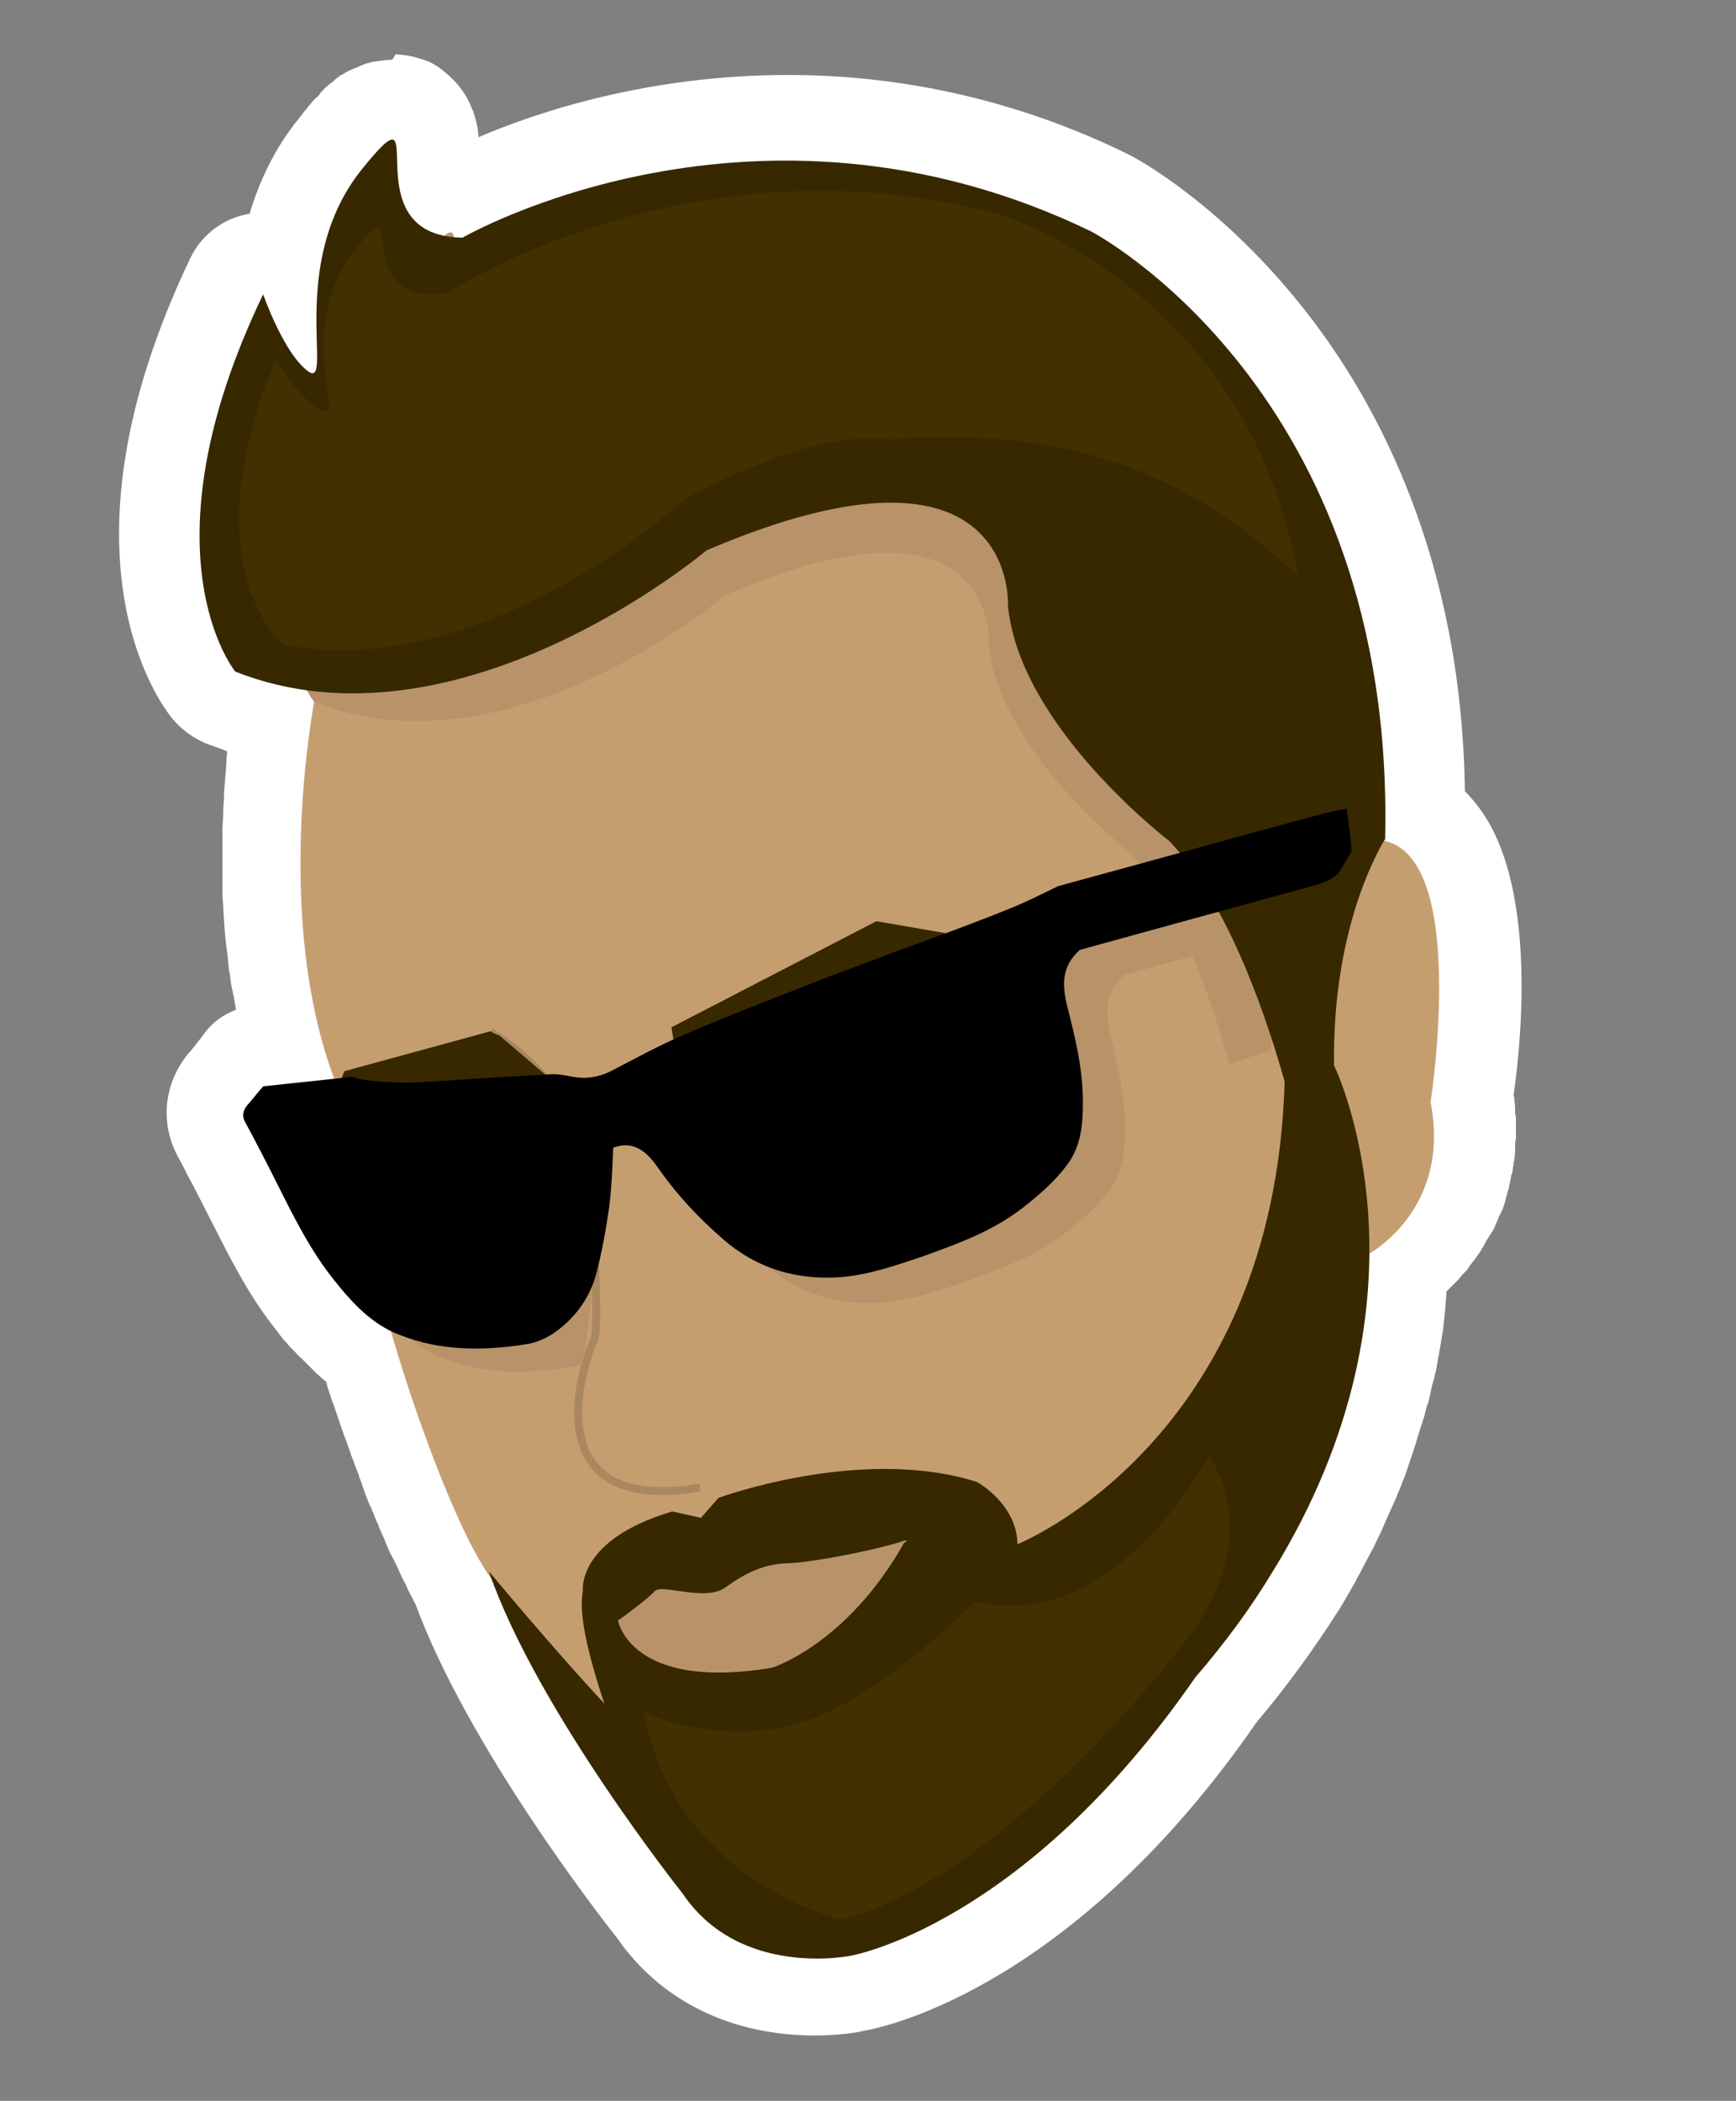 <?xml version="1.0" encoding="utf-8"?>
<!-- Generator: Adobe Illustrator 24.0.1, SVG Export Plug-In . SVG Version: 6.00 Build 0)  -->
<svg version="1.1" xmlns="http://www.w3.org/2000/svg" xmlns:xlink="http://www.w3.org/1999/xlink" x="0px" y="0px"
	 viewBox="0 0 217.7 263.4" style="enable-background:new 0 0 217.7 263.4;" xml:space="preserve">
<rect x="0" y="0" width="217.7" height="263.4" fill="#808080" stroke="none"/>
<style type="text/css">
	.st0{fill:#FFFFFF;}
	.st1{fill:#FFFFFF;stroke:#FFFFFF;stroke-width:8.504;stroke-miterlimit:10;}
	.st2{fill:#C59E70;}
	.st3{fill:#372800;}
	.st4{fill:none;stroke:#A98860;stroke-miterlimit:10;}
	.st5{fill:#B89369;}
	.st6{fill:#413000;}
</style>
<g id="Layer_1">
</g>
<g id="Layer_2">
	<g>
		<path class="st0" d="M49.1,17.5C49.1,17.5,49.1,17.5,49.1,17.5c0,0,0.1,0,0.1,0c0,0,0.1,0,0.1,0c0,0,0.1,0,0.1,0.1
			c0,0,0,0,0.1,0.1c0,0,0,0.1,0.1,0.1c0,0,0,0.1,0,0.1c0,0.1,0,0.1,0.1,0.2c0,0,0,0.1,0,0.1c0,0.1,0,0.2,0,0.3c0,0,0,0,0,0.1
			c0.1,1,0,2.6,0.2,4.3c0,0,0,0,0,0c0,0.2,0.1,0.4,0.1,0.6c0,0,0,0.1,0,0.1c0,0.2,0.1,0.4,0.1,0.5c0,0.1,0,0.1,0,0.2
			c0,0.2,0.1,0.3,0.1,0.5c0,0.1,0,0.1,0.1,0.2c0.1,0.2,0.1,0.3,0.2,0.5c0,0.1,0.1,0.1,0.1,0.2c0.1,0.1,0.1,0.3,0.2,0.4
			c0,0.1,0.1,0.1,0.1,0.2c0.1,0.1,0.2,0.3,0.3,0.4c0,0.1,0.1,0.1,0.2,0.2c0.1,0.1,0.2,0.3,0.3,0.4c0.1,0.1,0.1,0.1,0.2,0.2
			c0.1,0.1,0.2,0.2,0.4,0.3c0.1,0.1,0.1,0.1,0.2,0.2c0.1,0.1,0.3,0.2,0.4,0.3c0.1,0.1,0.2,0.1,0.3,0.2c0.2,0.1,0.3,0.2,0.5,0.3
			c0.1,0,0.2,0.1,0.3,0.1c0.2,0.1,0.4,0.2,0.6,0.2c0.1,0,0.2,0.1,0.3,0.1c0.2,0.1,0.5,0.1,0.7,0.2c0,0,0,0,0,0
			c0.3-0.3,0.6-0.4,0.8-0.5c0,0,0,0,0,0c0,0,0,0,0.1,0c0,0,0,0,0.1,0c0,0,0,0,0,0c0,0,0.1,0,0.1,0.1c0,0,0,0,0,0c0,0,0,0.1,0.1,0.1
			c0,0,0,0.1,0,0.1c0,0,0,0.1,0,0.1c0,0.1,0,0.1,0,0.2c0,0,0,0.1,0,0.1c0.3,0,0.7,0.1,1.1,0.1c0,0,16.7-9.7,40.5-9.7
			c11.5,0,24.6,2.2,38.3,8.9c0,0,38.3,19.8,36.6,76.1c0,0-0.1,0.1-0.1,0.2c0,0,0,0,0,0c0,0,0,0,0,0c11,1.7,6.1,32.8,6.1,32.8
			c0.1,0.4,0.1,0.8,0.2,1.2c0,0.1,0,0.3,0,0.4c0,0.3,0.1,0.5,0.1,0.8c0,0.1,0,0.3,0,0.4c0,0.2,0,0.5,0,0.7c0,0.1,0,0.3,0,0.4
			c0,0.2,0,0.4,0,0.7c0,0.1,0,0.3,0,0.4c0,0.2,0,0.4,0,0.6c0,0.1,0,0.3,0,0.4c0,0.2-0.1,0.5-0.1,0.7c0,0.1,0,0.2,0,0.3
			c0,0.3-0.1,0.5-0.1,0.8c0,0,0,0.1,0,0.1c-0.1,0.3-0.1,0.6-0.2,0.9c0,0,0,0.1,0,0.1c-0.1,0.3-0.1,0.5-0.2,0.7
			c0,0.1-0.1,0.2-0.1,0.2c-0.1,0.2-0.1,0.4-0.2,0.6c0,0.1-0.1,0.2-0.1,0.3c-0.1,0.2-0.1,0.4-0.2,0.5c0,0.1-0.1,0.2-0.1,0.2
			c-0.1,0.2-0.2,0.3-0.2,0.5c0,0.1-0.1,0.1-0.1,0.2c-0.1,0.2-0.2,0.3-0.3,0.5c0,0.1-0.1,0.1-0.1,0.2c-0.1,0.2-0.2,0.4-0.4,0.6
			c0,0,0,0.1,0,0.1c-0.3,0.4-0.6,0.8-0.9,1.2c0,0,0,0.1-0.1,0.1c-0.1,0.2-0.2,0.3-0.4,0.5c0,0-0.1,0.1-0.1,0.1
			c-0.1,0.1-0.2,0.3-0.3,0.4c0,0-0.1,0.1-0.1,0.1c-0.1,0.1-0.2,0.2-0.3,0.3c0,0-0.1,0.1-0.1,0.1c-0.1,0.1-0.2,0.2-0.3,0.3
			c0,0-0.1,0.1-0.1,0.1c-0.1,0.1-0.2,0.2-0.3,0.3c0,0-0.1,0-0.1,0.1c-0.3,0.2-0.6,0.5-0.8,0.7c0,0,0,0-0.1,0
			c-0.1,0.1-0.2,0.2-0.3,0.2c0,0-0.1,0.1-0.1,0.1c-0.1,0.1-0.2,0.1-0.2,0.2c0,0-0.1,0.1-0.1,0.1c-0.1,0-0.1,0.1-0.2,0.1
			c0,0-0.1,0.1-0.1,0.1c0,0-0.1,0.1-0.1,0.1c0,0-0.1,0.1-0.1,0.1c0,0-0.1,0-0.1,0.1c-0.1,0-0.1,0.1-0.1,0.1c0,2.6-0.2,5.3-0.6,8.2
			c0,0.2-0.1,0.5-0.1,0.7c-0.1,0.5-0.2,1-0.2,1.6c-0.1,0.3-0.1,0.7-0.2,1c-0.1,0.5-0.2,1-0.3,1.5c-0.1,0.4-0.2,0.8-0.2,1.1
			c-0.1,0.5-0.2,1-0.3,1.4c-0.1,0.4-0.2,0.9-0.3,1.3c-0.1,0.4-0.2,0.9-0.3,1.3c-0.2,0.7-0.4,1.3-0.6,2c-0.1,0.5-0.3,0.9-0.4,1.4
			c-0.2,0.7-0.5,1.4-0.7,2.1c-0.1,0.4-0.3,0.7-0.4,1.1c-0.2,0.6-0.4,1.2-0.7,1.8c-0.2,0.4-0.3,0.8-0.5,1.2c-0.2,0.6-0.5,1.2-0.8,1.8
			c-0.2,0.4-0.4,0.8-0.6,1.2c-0.3,0.6-0.6,1.2-0.9,1.8c-0.2,0.4-0.4,0.8-0.6,1.2c-0.3,0.7-0.7,1.4-1.1,2c-0.2,0.3-0.4,0.7-0.5,1
			c-0.6,1-1.2,2-1.8,3.1c-2.6,4.3-5.8,8.7-9.6,13.1l0,0c-21.5,31.3-43.2,34.9-43.2,34.9s-1.8,0.4-4.4,0.4c-4.7,0-12.1-1.2-16.7-8.1
			c0,0-18.3-23-24.3-40.4c-0.2-0.3-0.5-0.7-0.7-1.1c-0.1-0.1-0.1-0.2-0.2-0.4c-0.2-0.3-0.3-0.6-0.5-0.9c-0.1-0.1-0.1-0.3-0.2-0.4
			c-0.2-0.4-0.4-0.8-0.6-1.2c0,0,0-0.1-0.1-0.1c-0.2-0.5-0.5-1-0.7-1.5c-0.1-0.1-0.1-0.3-0.2-0.4c-0.2-0.4-0.4-0.8-0.6-1.2
			c-0.1-0.2-0.2-0.3-0.2-0.5c-0.2-0.5-0.4-0.9-0.6-1.4c0-0.1-0.1-0.2-0.1-0.3c-0.2-0.6-0.5-1.2-0.7-1.8c-0.1-0.1-0.1-0.3-0.2-0.4
			c-0.2-0.5-0.4-1-0.6-1.5c-0.1-0.2-0.1-0.4-0.2-0.5c-0.2-0.5-0.4-1-0.6-1.6c0-0.1-0.1-0.2-0.1-0.3c-0.2-0.6-0.5-1.3-0.7-2
			c0-0.1-0.1-0.2-0.1-0.4c-0.2-0.5-0.4-1.1-0.6-1.6c-0.1-0.2-0.1-0.3-0.2-0.5c-0.2-0.5-0.4-1.1-0.6-1.6c0-0.1-0.1-0.2-0.1-0.3
			c-0.2-0.7-0.4-1.3-0.7-2c0-0.1,0-0.1-0.1-0.2c-0.2-0.6-0.4-1.2-0.6-1.8c0-0.1-0.1-0.3-0.1-0.4c-0.2-0.5-0.3-1.1-0.5-1.6
			c0-0.1-0.1-0.2-0.1-0.3c-0.2-0.6-0.4-1.3-0.5-1.9c-0.1-0.1-0.2-0.1-0.4-0.2c-0.3-0.1-0.5-0.3-0.8-0.4c-0.2-0.1-0.3-0.2-0.5-0.3
			c-0.2-0.1-0.4-0.3-0.6-0.4c-0.2-0.1-0.3-0.2-0.5-0.4c-0.2-0.1-0.4-0.3-0.5-0.4c-0.1-0.1-0.3-0.3-0.4-0.4c-0.2-0.2-0.3-0.3-0.5-0.5
			c-0.1-0.1-0.3-0.3-0.4-0.4c-0.2-0.2-0.3-0.4-0.5-0.5c-0.1-0.1-0.2-0.3-0.4-0.4c-0.2-0.2-0.4-0.4-0.6-0.7c-0.1-0.1-0.2-0.2-0.3-0.3
			c-0.3-0.3-0.5-0.7-0.8-1c-2.9-3.6-5-7.8-7.1-12c-1.3-2.7-2.7-5.3-4.1-7.9c-0.3-0.6-0.4-1.2,0.2-1.9c0.7-0.8,1.4-1.7,2.1-2.5
			l8.9-0.9c0-0.1-0.1-0.2-0.1-0.2c-0.2-0.6-0.4-1.2-0.6-1.9c-0.1-0.2-0.1-0.5-0.2-0.7c-0.2-0.5-0.3-1-0.5-1.5
			c-0.1-0.2-0.1-0.4-0.2-0.6c-0.2-0.7-0.4-1.4-0.5-2.1c0-0.2-0.1-0.3-0.1-0.5c-0.1-0.6-0.3-1.1-0.4-1.7c0-0.2-0.1-0.5-0.1-0.7
			c-0.1-0.6-0.2-1.2-0.3-1.8c0-0.1-0.1-0.3-0.1-0.4c-0.1-0.7-0.2-1.4-0.3-2.2c0-0.2,0-0.4-0.1-0.5c-0.1-0.6-0.1-1.1-0.2-1.7
			c0-0.2,0-0.4-0.1-0.6c-0.1-1.5-0.3-2.9-0.3-4.3c0-0.2,0-0.3,0-0.5c0-0.6-0.1-1.2-0.1-1.8c0-0.1,0-0.3,0-0.4c0-0.7,0-1.4,0-2.1
			c0,0,0-0.1,0-0.1c0-0.7,0-1.3,0-2c0-0.1,0-0.3,0-0.4c0-0.6,0-1.2,0-1.8c0-0.1,0-0.1,0-0.2c0-0.7,0-1.3,0.1-2c0-0.1,0-0.2,0-0.3
			c0-0.6,0.1-1.1,0.1-1.6c0-0.1,0-0.3,0-0.4c0.1-1.2,0.2-2.4,0.3-3.5c0-0.1,0-0.2,0-0.4c0-0.4,0.1-0.8,0.1-1.3c0-0.1,0-0.3,0-0.4
			c0.1-0.5,0.1-1,0.2-1.4c0-0.1,0-0.2,0-0.2c0-0.4,0.1-0.7,0.1-1.1c0-0.2,0-0.3,0.1-0.5c0-0.3,0.1-0.5,0.1-0.7c0-0.2,0-0.3,0.1-0.5
			c0-0.3,0.1-0.6,0.1-0.9c0-0.2,0.1-0.4,0.1-0.6c0-0.1,0-0.2,0-0.3c0-0.2,0.1-0.4,0.1-0.6c0,0-0.1,0-0.1,0c0,0,0,0-0.1-0.1
			c0,0,0,0,0,0c-0.1-0.1-0.2-0.3-0.5-0.7c0,0,0,0,0,0c-0.1-0.2-0.2-0.4-0.4-0.6c-0.7-0.1-1.4-0.2-2.1-0.3c-0.1,0-0.3-0.1-0.4-0.1
			c-0.6-0.1-1.2-0.2-1.8-0.4c-0.3-0.1-0.7-0.2-1-0.3c-0.4-0.1-0.9-0.2-1.3-0.4c-0.8-0.3-1.6-0.5-2.4-0.8c0,0-12-14.7,3.5-47.3
			c0,0,2.6,7.5,5.7,9.7c0.2,0.1,0.4,0.2,0.5,0.2c2,0-2.7-14.5,6.2-25.6c0.3-0.4,0.6-0.7,0.8-1c0.1-0.1,0.1-0.2,0.2-0.3
			c0.2-0.2,0.3-0.4,0.5-0.6c0.1-0.1,0.2-0.2,0.2-0.3c0.1-0.1,0.2-0.3,0.4-0.4c0.1-0.1,0.1-0.2,0.2-0.2c0.1-0.1,0.2-0.2,0.3-0.3
			c0.1-0.1,0.1-0.1,0.2-0.2c0.1-0.1,0.2-0.1,0.2-0.2c0.1,0,0.1-0.1,0.2-0.1c0.1,0,0.1-0.1,0.2-0.1c0,0,0.1,0,0.1-0.1
			C48.9,17.5,49,17.5,49.1,17.5C49.1,17.5,49.1,17.5,49.1,17.5 M49.1,7.5c-0.7,0-1.3,0.1-2,0.2c-0.7,0.1-1.4,0.3-2,0.6
			c-0.4,0.2-0.8,0.3-1.2,0.5c-0.5,0.2-0.8,0.5-1.1,0.6c-0.2,0.1-0.4,0.3-0.7,0.5c-0.2,0.2-0.4,0.4-0.7,0.6c-0.2,0.1-0.3,0.3-0.5,0.4
			c-0.2,0.2-0.3,0.3-0.5,0.5l0,0c-0.1,0.1-0.2,0.2-0.3,0.4c-0.1,0.2-0.3,0.3-0.5,0.5l0,0l0,0c-0.1,0.1-0.2,0.2-0.3,0.3
			c-0.2,0.2-0.4,0.5-0.6,0.7l0,0c-0.1,0.1-0.1,0.2-0.2,0.3c-0.3,0.3-0.6,0.7-0.9,1.1c-3.2,3.9-5.1,8.1-6.3,12.1
			c-3.2,0.5-6,2.6-7.4,5.5c-17.8,37.2-3.9,55.9-2.2,57.9c1.1,1.3,2.5,2.3,4.1,3c0.8,0.3,1.7,0.6,2.7,1c0,0.3-0.1,0.6-0.1,1l0,0.1
			l0,0.3c-0.1,1.2-0.2,2.5-0.3,3.7l0,0.4l0,0.1c0,0.6-0.1,1.2-0.1,1.8l0,0.1l0,0.2c0,0.7-0.1,1.4-0.1,2.1l0,0.2c0,0,0,0.1,0,0.1
			c0,0.6,0,1.3,0,1.9l0,0.5c0,0.7,0,1.4,0,2.1l0,0.1c0,0.8,0,1.6,0,2.3l0,0.3l0,0.1c0,0.6,0,1.3,0.1,1.9l0,0.1l0,0.4
			c0.1,1.6,0.2,3.2,0.4,4.8l0.1,0.6l0,0.1c0.1,0.6,0.1,1.3,0.2,1.9l0,0.2l0.1,0.4c0.1,0.8,0.2,1.7,0.4,2.4c0,0.1,0,0.3,0.1,0.4
			l0,0.1c0.1,0.6,0.2,1.1,0.3,1.7c-1.6,0.6-3,1.6-4,3l-0.6,0.8c-0.5,0.6-0.9,1.2-1.4,1.7c-3,3.7-3.6,8.6-1.3,12.9
			c0.4,0.7,0.8,1.5,1.2,2.3c1,1.8,1.9,3.7,2.9,5.6c2.2,4.3,4.6,9.3,8.2,13.8c0.3,0.4,0.6,0.8,0.9,1.2c0.1,0.1,0.2,0.2,0.3,0.3
			l0.1,0.1c0.2,0.3,0.5,0.6,0.7,0.8c0.1,0.1,0.3,0.3,0.4,0.4l0.1,0.1c0.2,0.3,0.5,0.5,0.7,0.7c0.2,0.2,0.4,0.4,0.6,0.6
			c0.2,0.2,0.5,0.5,0.7,0.7c0.2,0.2,0.4,0.4,0.6,0.6c0.3,0.2,0.5,0.5,0.8,0.7c0.1,0.1,0.2,0.2,0.4,0.3c0,0.1,0.1,0.3,0.1,0.4
			l0.1,0.4c0.2,0.6,0.4,1.2,0.6,1.8l0.1,0.2c0.2,0.7,0.5,1.4,0.7,2.1l0.1,0.2l0,0.1c0.2,0.6,0.4,1.1,0.6,1.7l0.2,0.5
			c0.2,0.6,0.4,1.1,0.6,1.7l0,0.1l0.1,0.2c0.3,0.7,0.5,1.4,0.8,2.1l0.1,0.2l0,0.1c0.2,0.6,0.4,1.1,0.6,1.7l0.2,0.6
			c0.2,0.5,0.4,1,0.6,1.5l0.1,0.1l0.1,0.3c0.3,0.7,0.5,1.3,0.8,1.9l0.1,0.2l0,0.1c0.2,0.5,0.5,1.1,0.7,1.6l0.2,0.5
			c0.2,0.5,0.4,0.9,0.6,1.4l0.1,0.1l0.2,0.4c0.3,0.6,0.6,1.2,0.8,1.7l0.1,0.2c0.2,0.5,0.5,1,0.7,1.4c0.1,0.1,0.1,0.3,0.2,0.4l0,0.1
			c0.2,0.4,0.4,0.8,0.6,1.1l0,0.1c0.1,0.1,0.2,0.3,0.2,0.4c0.1,0.1,0.1,0.2,0.2,0.3c6.5,17.7,23,39,25.3,41.9
			c5.5,7.9,14.3,12.2,24.8,12.2c3.1,0,5.4-0.4,6.2-0.6c3.4-0.6,26.6-6,49.2-38.7c3.8-4.5,7.2-9.2,10.2-13.9c0.7-1.1,1.3-2.2,2-3.4
			c0.2-0.3,0.3-0.5,0.4-0.8l0.2-0.3c0.4-0.8,0.8-1.5,1.2-2.3c0.2-0.4,0.4-0.7,0.6-1.1l0.1-0.2c0.3-0.7,0.7-1.4,1-2.1
			c0.2-0.5,0.4-0.9,0.6-1.4c0.3-0.7,0.6-1.3,0.9-2l0.1-0.2c0.2-0.4,0.3-0.8,0.5-1.2c0.3-0.7,0.5-1.3,0.8-2l0.1-0.3
			c0.1-0.3,0.2-0.6,0.3-0.9c0.3-0.9,0.6-1.7,0.8-2.4c0.2-0.5,0.3-1.1,0.5-1.6c0.2-0.8,0.5-1.5,0.7-2.2c0.1-0.4,0.2-0.8,0.3-1.2
			l0.1-0.3l0.1-0.2c0.1-0.4,0.2-0.9,0.3-1.3c0.1-0.5,0.2-1.1,0.4-1.6c0.1-0.4,0.2-0.9,0.3-1.3c0.1-0.6,0.2-1.1,0.3-1.7
			c0.1-0.4,0.1-0.7,0.2-1.1c0.1-0.6,0.2-1.2,0.3-1.8c0-0.2,0.1-0.4,0.1-0.6l0-0.2c0.2-1.5,0.3-2.9,0.4-4.4l0.1-0.1
			c0.2-0.2,0.3-0.3,0.5-0.5l0.2-0.2c0.2-0.2,0.3-0.3,0.5-0.5l0.2-0.2c0.2-0.2,0.3-0.4,0.5-0.6l0.2-0.2c0.2-0.2,0.4-0.4,0.6-0.7
			c0-0.1,0.1-0.1,0.1-0.2c0.5-0.6,1-1.3,1.4-1.9c0,0,0.1-0.1,0.1-0.2c0.2-0.3,0.4-0.6,0.5-0.9c0.1-0.1,0.1-0.2,0.2-0.3
			c0.2-0.3,0.3-0.5,0.5-0.8c0.1-0.1,0.1-0.2,0.2-0.3c0.2-0.3,0.3-0.6,0.4-0.9c0.1-0.1,0.1-0.3,0.2-0.4c0.1-0.3,0.2-0.6,0.4-0.9
			c0.1-0.2,0.1-0.3,0.2-0.4c0.1-0.3,0.2-0.6,0.3-0.9c0-0.1,0.1-0.2,0.1-0.4c0.1-0.4,0.2-0.7,0.3-1.1c0-0.1,0.1-0.2,0.1-0.3
			c0.1-0.5,0.2-1,0.3-1.5c0-0.1,0-0.2,0.1-0.3c0.1-0.4,0.1-0.8,0.2-1.2c0-0.1,0-0.3,0.1-0.5c0-0.4,0.1-0.7,0.1-1.1
			c0-0.2,0-0.3,0-0.5l0-0.1c0-0.3,0-0.7,0.1-1c0-0.2,0-0.4,0-0.6c0-0.3,0-0.7,0-1c0-0.2,0-0.4,0-0.6c0-0.3,0-0.7-0.1-1l0-0.1
			c0-0.2,0-0.4,0-0.6c0-0.4-0.1-0.8-0.1-1.1l0,0c0-0.1,0-0.3-0.1-0.4c1.1-7.7,2.8-26.6-4.3-36.1c-0.6-0.8-1.2-1.5-1.8-2.1
			c-0.4-29-10.9-48.6-19.9-60.1c-10.4-13.3-21-19.1-22.2-19.7c-0.1,0-0.2-0.1-0.2-0.1c-13.5-6.6-27.9-9.9-42.6-9.9
			c-17.2,0-31.1,4.5-38.8,7.8c0,0,0,0,0,0c0-0.1,0-0.2,0-0.2c0-0.3-0.1-0.6-0.1-0.9c0-0.2-0.1-0.3-0.1-0.5c-0.1-0.4-0.2-0.8-0.3-1.1
			c-0.1-0.4-0.2-0.7-0.3-0.8c-0.2-0.6-0.5-1.2-0.8-1.7c-0.3-0.5-0.6-0.9-1-1.4c-0.7-0.8-1.5-1.5-2.3-2.1c-0.7-0.5-1.5-0.9-2.3-1.1
			c-1.1-0.4-2.1-0.5-3.2-0.6C49.2,7.5,49.2,7.5,49.1,7.5L49.1,7.5z"/>
	</g>
	<path class="st1" d="M173.2,105.4c0.1-0.1,0.1-0.2,0.1-0.2C175,48.8,136.8,29,136.8,29C94.6,8.6,58,29.8,58,29.8
		c-0.4,0-0.7,0-1.1-0.1c-0.1-0.8-0.4-1-1.3-0.2c-10.9-2.3-1.3-19.4-10.2-8.4c-9.5,11.8-3.5,27.5-6.7,25.4c-3.1-2.2-5.7-9.7-5.7-9.7
		c-15.6,32.5-3.5,47.3-3.5,47.3c3,1.2,5.9,1.9,8.9,2.3c0.5,1,0.9,1.4,0.9,1.4c0,0,0.1,0,0.1,0c-1.2,6.9-4.2,29.2,2.5,47.3l-8.9,0.9
		c-0.7,0.8-1.4,1.7-2.1,2.5c-0.5,0.7-0.5,1.3-0.2,1.9c1.4,2.6,2.8,5.3,4.1,7.9c2.1,4.2,4.2,8.4,7.1,12c2,2.6,4.2,4.9,7,6.4
		c2.9,10.2,8.1,24.2,12.1,30.1c6,17.4,24.3,40.4,24.3,40.4c7.2,10.7,21.1,7.8,21.1,7.8s21.6-3.7,43.2-34.9l0,0
		c3.8-4.4,7-8.8,9.6-13.1c9.3-15.1,12.1-29,12.2-39.9c2-1.2,10.3-6.8,8-19.1C179.4,138.2,184.2,107,173.2,105.4z"/>
	<path class="st2" d="M39.8,85.8c0,0-7.8,36.3,6.5,58.3c0,0,1,7.7,0.5,12c-0.5,4.3,8.3,32.1,14.3,41.1c6,8.9,20,24.6,21,31.6
		c1,7,14.4,26.2,41.9,7.5c0,0,47.9-37.8,47-78.7c0,0,11.1-5.4,8.4-19.4c0,0,5.1-32.6-6.9-32.9C172.5,105.3,86.9,8.5,39.8,85.8z"/>
	<path class="st3" d="M84.2,128.8l1.8,11.1c0,0,12.1-7.1,19.7-14.7c0,0,6.9-3.5,20.8-3.5c0,0-2.6-2.9-7.9-4.7l-8.7-1.5L84.2,128.8z"
		/>
	<path class="st4" d="M87.8,186.5c-21.6,3.7-14.3-16.7-13.3-18.5c1-1.8-1-26.4-1-26.4s-5.6-8.6-12-12.2"/>
	<path class="st3" d="M70.2,137c-0.5-0.4-0.9-0.9-1.2-1.5c-0.1-0.2-0.2-0.3-0.3-0.5l-6.1-5.2c-0.4-0.1-0.8-0.3-1.1-0.5l-18.3,5
		l-0.8,1.9c0,0,1,2.5,1.8,3.9l3-1.6l23.4-0.9C70.3,137.4,70.2,137.2,70.2,137z"/>
	<path class="st5" d="M133,39.3c-36.8-18-68.8,0.7-68.8,0.7c-12.7-0.2-2.7-18-11-7.6c-8.3,10.4-3.1,24.3-5.8,22.4
		c-2.7-1.9-5-8.5-5-8.5c-13.6,28.7-3,41.7-3,41.7c24.4,9.8,51.6-13.4,51.6-13.4c34.2-14.8,33,6.1,33,6.1
		c1.2,13.4,17.7,26.2,17.7,26.2c5.8,6.4,9.9,17.2,12.5,26.6c1.7-0.7,3.4-1.3,5.2-1.8c-0.2-16.1,5.6-25.1,5.6-25.1
		C166.4,56.8,133,39.3,133,39.3z"/>
	<path class="st3" d="M136.8,29C94.6,8.6,58,29.8,58,29.8c-14.5-0.2-3.1-20.4-12.6-8.6c-9.5,11.8-3.5,27.5-6.7,25.4
		c-3.1-2.2-5.7-9.7-5.7-9.7c-15.6,32.5-3.5,47.3-3.5,47.3c28,11.1,59.1-15.2,59.1-15.2c39.1-16.7,37.8,6.9,37.8,6.9
		c1.4,15.2,20.3,29.6,20.3,29.6c6.7,7.2,11.4,19.5,14.4,30.1c-1.3,45.2-33.5,58-33.5,58c-0.1-5.1-5.1-7.8-5.1-7.8
		c-14.5-4.6-32.4,2-32.4,2l-2.2,2.5l-3.6-0.8c-12.1,3.6-11.2,10-11.2,10c-0.6,2.7,0.7,8.2,2.7,14.1c-6.1-6.5-14.5-16.6-14.5-16.6
		c6,17.4,24.3,40.4,24.3,40.4c7.2,10.7,21.1,7.8,21.1,7.8s21.6-3.7,43.2-34.9l0,0c3.8-4.4,7-8.8,9.6-13.1
		c21.8-35.2,7.8-63.6,7.8-63.6s-1.7,0.4,0,0c-0.3-18.2,6.4-28.4,6.4-28.4C175,48.8,136.8,29,136.8,29z"/>
	<path class="st6" d="M111.7,55.1c1.8-0.2,3.6-0.3,5.4-0.3c7.2-0.1,14.7,0.6,21.6,2.8c9.2,2.9,17.2,8,24.1,14.7
		c-6.4-36.4-37.7-45.5-37.7-45.5C86.4,16.6,56,36.8,56,36.8c-12.8,1.6-4.4-14.9-11.8-5c-7.3,9.9-0.8,21-3.7,19.7
		c-2.9-1.2-5.9-6.5-5.9-6.5c-10.9,26.2,0.9,35.8,0.9,35.8c25.5,5,50.6-18.4,50.6-18.4C98.8,55.8,106.8,54.4,111.7,55.1z"/>
	<g>
		<path class="st5" d="M113,193.3c-4.2,1.3-12,2.7-14.3,2.7c-2.9,0.1-5.2,1.2-7.7,3c-2.5,1.9-8-0.5-8.9,0.5
			c-0.8,0.9-3.9,3.2-4.5,3.6c0,0-0.1,0-0.1,0c0,0,0,0,0,0.1l0,0c0,0,0,0,0,0c0.2,0.9,2.5,8.7,19.3,5.9c0,0,9.4-2.9,16.6-15.7
			C114,193.2,113.6,193,113,193.3z"/>
		<path class="st5" d="M115.3,192.5"/>
	</g>
	<path class="st6" d="M80.7,214.6c0,0,8.1,4.2,18.6,1.7c10.4-2.5,23-15.6,23-15.6s15.1,5.9,29.3-18.1c0,0,7.3,9.1-2.5,22.6
		c0,0-22.3,29.9-43.6,35.5C105.4,240.6,84.7,236,80.7,214.6z"/>
	<path class="st5" d="M73,171c1.4-6.5,1.3-13.2,2.1-19.9c0-0.2,0.1-0.4,0.1-0.7c0-4.3-0.1-8.6-0.2-12.8c-0.3,0-0.6,0-0.9,0
		c-5.5,0.3-11.1,0.7-16.6,1c-3.1,0.2-8.2-0.4-7.9-0.7l-11.2,1.2c-0.7,0.8-1.4,1.7-2.1,2.5c-0.5,0.7-0.5,1.3-0.2,1.9
		c1.4,2.6,2.8,5.3,4.1,7.9c2.1,4.2,4.2,8.4,7.1,12c2.3,2.9,4.8,5.6,8.3,6.9c5.1,2,10.5,2,16,1.1c0.5-0.1,1-0.2,1.5-0.4
		C73,171.1,73,171,73,171z"/>
	<path class="st5" d="M140.9,122.3L140.9,122.3c4.1-1.2,8.1-2.3,12.2-3.4c-1.5-0.5-2.8-1.4-3.8-2.9c-1.3-1.9-1-3.7-0.1-5
		c-6.2,1.7-11.4,3.1-11.4,3.1c-1.9,0.9-3.8,1.9-5.8,2.7c-4.4,1.8-8.8,3.4-13.2,5c-4.8,1.8-9.7,3.6-14.5,5.5c-4.5,1.8-9,3.5-13.4,5.5
		c0.7,1,1.1,2.3,0.9,3.8c-0.7,5-1.3,10.1-2.5,15c2,2.5,4.2,4.8,6.6,6.9c4.2,3.7,9.3,5.3,15.1,4.8c3.3-0.3,6.5-1.4,9.8-2.5
		c4.4-1.6,8.8-3.1,12.8-6.2c1.9-1.5,3.9-3.2,5.4-5.2c1.9-2.4,2.1-5.3,2.1-8c0-4.3-1-8.2-2-12.2C138.7,126.7,138.6,124.4,140.9,122.3
		z"/>
	<path d="M168.9,101.4c-0.9,0.1-1.7,0.3-2.5,0.5c-2.8,0.7-5.5,1.5-8.2,2.2c-9,2.5-25.5,7-25.5,7c-1.9,0.9-3.8,1.9-5.8,2.7
		c-4.4,1.8-8.8,3.4-13.2,5c-4.8,1.8-9.7,3.6-14.5,5.5c-4.6,1.8-9.2,3.6-13.8,5.6c-3,1.3-5.9,2.9-8.8,4.4c-1.6,0.8-3.2,1-4.8,0.7
		c-1-0.2-2-0.4-3-0.3c-5.5,0.3-11.1,0.7-16.6,1c-3.1,0.2-8.2-0.4-7.9-0.7L33,136.2c-0.7,0.8-1.4,1.7-2.1,2.5
		c-0.5,0.7-0.5,1.3-0.2,1.9c1.4,2.6,2.8,5.3,4.1,7.9c2.1,4.2,4.2,8.4,7.1,12c2.3,2.9,4.8,5.6,8.3,6.9c5.1,2,10.5,2,16,1.1
		c1.1-0.2,2.3-0.7,3.3-1.4c2.6-1.8,4.5-4.4,5.3-7.5c0.7-2.7,1.2-5.5,1.6-8.3c0.3-2.4,0.4-4.9,0.5-7.4c2.4-0.9,4,0.3,5.4,2.2
		c2.4,3.5,5.2,6.5,8.3,9.2c4.2,3.7,9.3,5.3,15.1,4.8c3.3-0.3,6.5-1.4,9.8-2.5c4.4-1.6,8.8-3.1,12.8-6.2c1.9-1.5,3.9-3.2,5.4-5.2
		c1.9-2.4,2.1-5.3,2.1-8c0-4.3-1-8.2-2-12.2c-0.6-2.5-0.7-4.8,1.6-6.9l0,0c9.8-2.7,19.6-5.4,29.5-8.1c1.7-0.5,2.7-1.1,3.2-1.9
		c0.5-0.8,0.9-1.6,1.4-2.3C169.4,105.1,169.1,103.3,168.9,101.4z"/>
</g>
</svg>
